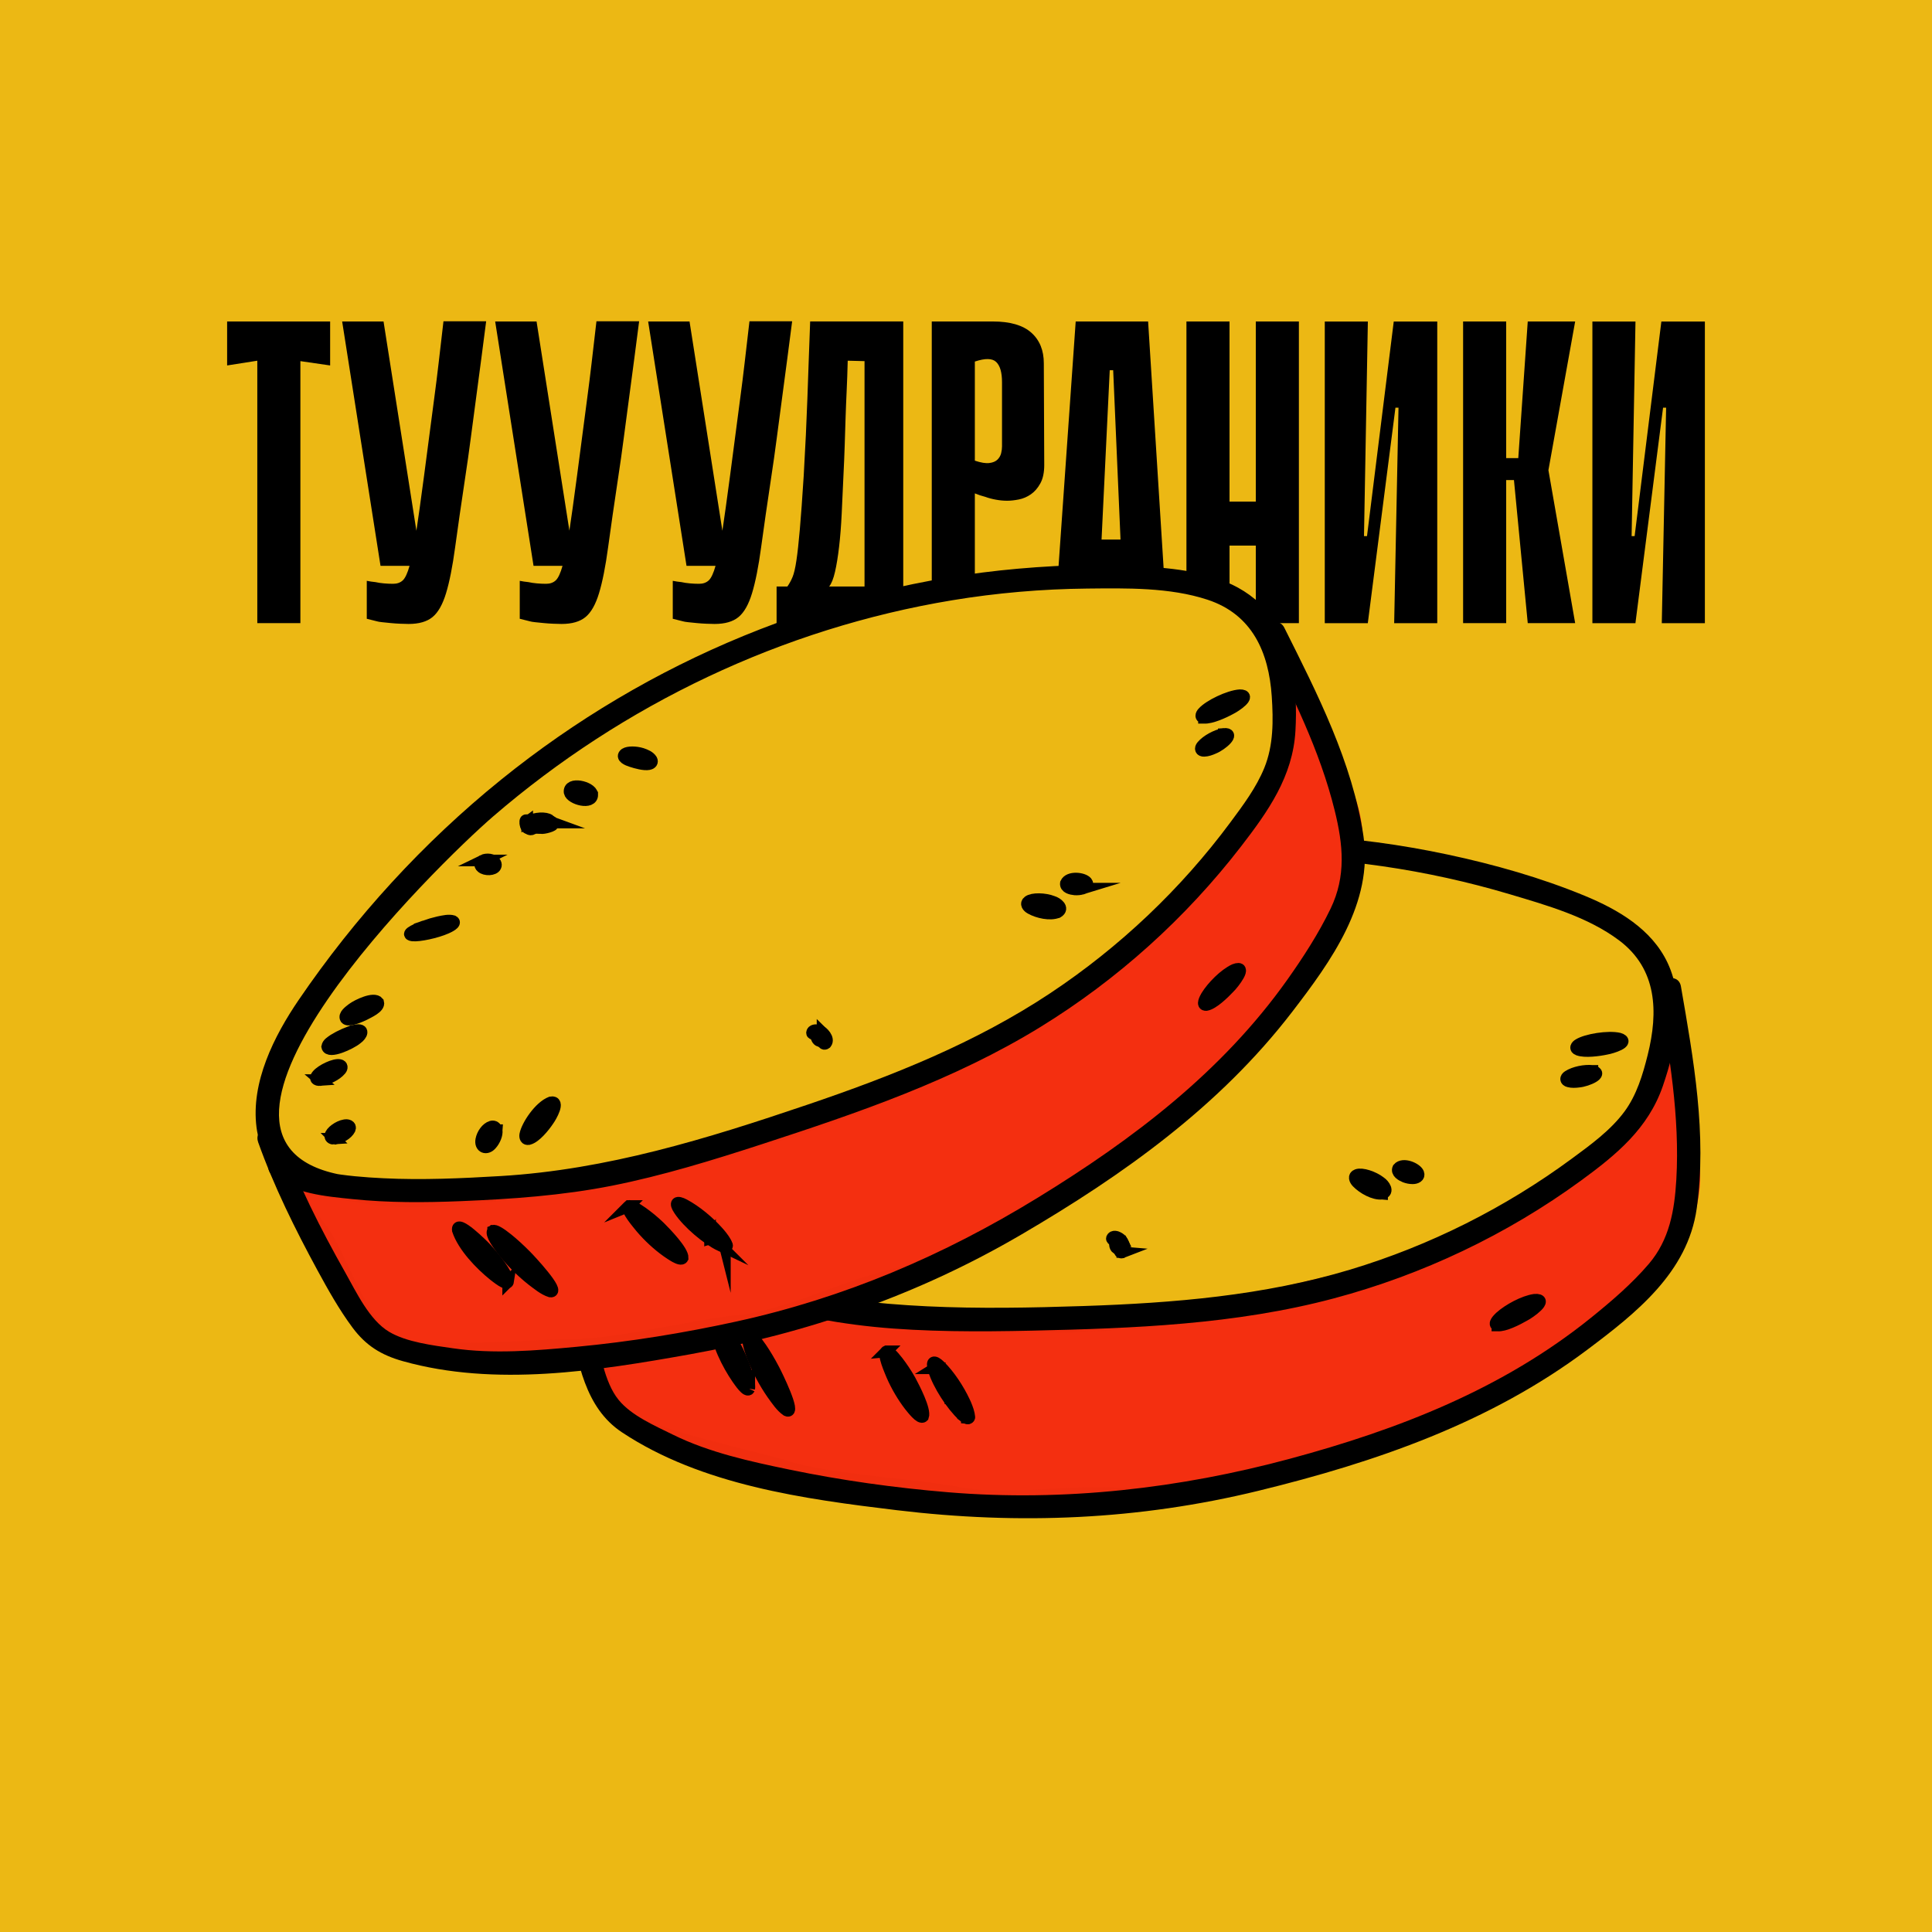 <?xml version="1.0" encoding="UTF-8"?> <svg xmlns="http://www.w3.org/2000/svg" id="_Слой_1" data-name=" Слой 1" viewBox="0 0 500 500"><defs><style> .cls-1, .cls-2 { stroke-width: 0px; } .cls-1, .cls-3 { fill: #000; } .cls-2 { fill: #ecb814; } .cls-4 { fill: #f42f10; stroke: #f12e0f; } .cls-4, .cls-3 { stroke-miterlimit: 10; stroke-width: 3px; } .cls-3 { stroke: #000; } </style></defs><rect class="cls-2" x="-23" y="-17" width="567" height="577"></rect><g><path class="cls-1" d="M85.44,94.58l-7.7-1.12v67.81h-11.15v-67.92l-7.81,1.23v-11.38h26.66v11.38Z"></path><path class="cls-1" d="M98.48,146.44l-9.93-63.24h10.71l9.93,63.24h-10.71ZM125.81,83.2c-.37,2.9-.78,6.06-1.23,9.48-.45,3.42-.91,6.92-1.39,10.48-.48,3.57-.95,7.06-1.39,10.48-.45,3.42-.89,6.58-1.34,9.48-1.12,7.44-2.01,13.63-2.68,18.57-.67,4.95-1.45,8.89-2.34,11.82-.89,2.94-2.06,5-3.51,6.19-1.45,1.19-3.51,1.78-6.19,1.78-.6,0-1.32-.02-2.18-.06-.86-.04-1.67-.09-2.45-.17-.78-.07-1.51-.15-2.17-.22-.67-.07-1.12-.15-1.34-.22l-2.68-.67v-9.82c.74.15,1.49.26,2.23.33.67.15,1.39.26,2.18.33.78.07,1.58.11,2.4.11,1.04,0,1.88-.3,2.51-.89.63-.59,1.23-1.88,1.78-3.85.56-1.97,1.12-4.8,1.67-8.48.56-3.68,1.24-8.61,2.06-14.78.52-3.87.98-7.4,1.39-10.6.41-3.2.82-6.32,1.23-9.37.41-3.05.8-6.17,1.17-9.37.37-3.2.78-6.73,1.23-10.6h11.04Z"></path><path class="cls-1" d="M138.08,146.44l-9.93-63.24h10.71l9.93,63.24h-10.71ZM165.4,83.2c-.37,2.9-.78,6.06-1.23,9.48-.45,3.42-.91,6.92-1.39,10.48-.48,3.57-.95,7.06-1.39,10.48-.45,3.42-.89,6.58-1.34,9.48-1.12,7.44-2.01,13.63-2.68,18.57-.67,4.95-1.45,8.89-2.34,11.82-.89,2.94-2.06,5-3.51,6.19-1.45,1.19-3.51,1.78-6.19,1.78-.6,0-1.32-.02-2.18-.06-.86-.04-1.67-.09-2.45-.17-.78-.07-1.51-.15-2.17-.22-.67-.07-1.12-.15-1.34-.22l-2.68-.67v-9.82c.74.15,1.49.26,2.23.33.67.15,1.39.26,2.18.33.78.07,1.58.11,2.4.11,1.04,0,1.88-.3,2.51-.89.63-.59,1.23-1.88,1.78-3.85.56-1.97,1.12-4.8,1.67-8.48.56-3.68,1.24-8.61,2.06-14.78.52-3.87.98-7.4,1.39-10.6.41-3.2.82-6.32,1.23-9.37.41-3.05.8-6.17,1.17-9.37.37-3.2.78-6.73,1.23-10.6h11.04Z"></path><path class="cls-1" d="M177.67,146.44l-9.93-63.24h10.71l9.93,63.24h-10.71ZM205,83.2c-.37,2.9-.78,6.06-1.23,9.48-.45,3.42-.91,6.92-1.39,10.48-.48,3.57-.95,7.06-1.39,10.48-.45,3.42-.89,6.58-1.34,9.48-1.12,7.44-2.01,13.63-2.68,18.57-.67,4.95-1.45,8.89-2.34,11.82-.89,2.94-2.06,5-3.51,6.19-1.45,1.19-3.51,1.78-6.19,1.78-.6,0-1.32-.02-2.18-.06-.86-.04-1.67-.09-2.45-.17-.78-.07-1.51-.15-2.17-.22-.67-.07-1.12-.15-1.34-.22l-2.68-.67v-9.82c.74.15,1.49.26,2.23.33.67.15,1.39.26,2.18.33.78.07,1.58.11,2.4.11,1.04,0,1.88-.3,2.51-.89.63-.59,1.23-1.88,1.78-3.85.56-1.97,1.12-4.8,1.67-8.48.56-3.68,1.24-8.61,2.06-14.78.52-3.87.98-7.4,1.39-10.6.41-3.2.82-6.32,1.23-9.37.41-3.05.8-6.17,1.17-9.37.37-3.2.78-6.73,1.23-10.6h11.04Z"></path><path class="cls-1" d="M210.69,161.27l1.67,7.36h-11.38v-16.84h2.79c.52-.74.97-1.56,1.34-2.45.37-.89.71-2.32,1-4.29.3-1.97.59-4.67.89-8.09.3-3.42.63-8.03,1-13.83.22-3.87.41-7.4.56-10.6.15-3.2.28-6.32.39-9.37.11-3.05.22-6.17.33-9.37.11-3.2.24-6.73.39-10.6h24.09v68.59h2.9v16.84h-11.38l1.56-7.36h-16.17ZM223.74,151.79v-58.33l-4.35-.11c-.07,2.9-.17,5.54-.28,7.92-.11,2.38-.21,4.7-.28,6.97-.07,2.27-.15,4.59-.22,6.97-.07,2.38-.19,5.02-.33,7.92-.15,3.42-.3,6.69-.45,9.81-.15,3.12-.37,5.97-.67,8.53-.3,2.57-.65,4.74-1.06,6.52-.41,1.78-.91,3.05-1.51,3.79h9.15Z"></path><path class="cls-1" d="M252.29,127.7v33.57h-11.15v-78.07h15.84c4.46,0,7.77.97,9.93,2.9,2.16,1.93,3.23,4.57,3.23,7.92l.11,26.32c0,1.93-.33,3.51-1,4.74s-1.49,2.17-2.45,2.84c-.97.67-2.01,1.12-3.12,1.34-1.12.22-2.12.33-3.01.33-.97,0-1.95-.09-2.96-.28-1-.18-1.92-.43-2.73-.73-.89-.22-1.78-.52-2.68-.89ZM252.29,93.57v25.65c1.56.52,2.81.73,3.74.61.93-.11,1.63-.41,2.12-.89.48-.48.8-1.04.95-1.67.15-.63.22-1.21.22-1.73v-16.62c0-2.53-.5-4.28-1.51-5.24-1-.97-2.84-1-5.52-.11Z"></path><path class="cls-1" d="M302.03,161.27h-11.15l-.45-10.26h-5.91l-.45,10.26h-11.15l5.47-78.07h18.74l4.91,78.07ZM289.99,139.64l-1.9-43.83h-.89l-2.12,43.83h4.91Z"></path><path class="cls-1" d="M307.05,83.2h11.15v78.07h-11.15v-78.07ZM332.7,141.2h-21.19v-11.38h21.19v11.38ZM325,83.2h11.15v78.07h-11.15v-78.07Z"></path><path class="cls-1" d="M361.92,105.51h-.78l-7.14,55.66v.11h-11.15v-78.07h11.15l-1,55.54h.78l6.92-55.54h11.26v78.07h-11.15l1.12-55.77Z"></path><path class="cls-1" d="M378.65,83.2h11.15v78.07h-11.15v-78.07ZM389.81,118.56h3.12l2.45-35.36h12.27l-6.92,38.48,6.92,39.59h-12.27l-3.57-37.03h-2.01v-5.69Z"></path><path class="cls-1" d="M431.18,105.51h-.78l-7.14,55.66v.11h-11.15v-78.07h11.15l-1,55.54h.78l6.92-55.54h11.26v78.07h-11.15l1.12-55.77Z"></path></g><g><g><g><path class="cls-4" d="M411.45,344.41c-10.41,6.98-.25,4.22-11.81,9.03-11.43,4.64-25.91,15.51-37.79,18.67-27.33,7.68-46.03,15.61-74.46,14.32-10.83-.52-27.66,2.06-38.3.08-10.42-2.15-34.57-3.5-44.73-6.74-8.06-2.66-35.95-8.1-42.57-13.55-8.32-6.88-6.56-25.17-10.77-35.29-2.54-6.64-3.67-11.41,4.23-7.62,2.3,1.03,5.47,2.74,8.06,4.04,4.99,2.56,10.34,4.45,15.78,5.87,13.61,3.45,27.49,5.93,41.43,7.67,12.52,1.42,25.12,2.6,37.73,2.69,5.49.06,11.01-.46,16.45-.19,3.44.18,6.22-.55,8.82-.37,2.62.22,6.07-.83,8.62-.51,2.09.27,5.75-.73,7.07-.63,1.81.07,9.12-2.56,6.87-1.64-1.36.55,4.28-.68,6.5-1.9,3.77-2.12,4.78-.56,9.2-1.49,6.55-1.45,13.04-2.93,19.54-4.46,8.87-2.08,17.61-4.69,26.2-7.77,11.38-4.08,22.57-8.73,32.8-15.05,7.22-4.44,14-9.55,20.25-15.34,2.67-2.48,1.6-5.97,4.23-7.86,3.95-2.85,8.65-19.53,8.47-15.18-.12,2.6,2.65,21.84,3.74,24.6,4.51,11.41-1.12,31.7-17.86,42.89l-7.69,5.71v.02Z"></path><path class="cls-2" d="M153.53,320.02c-11.76-9.4-11.36-21.86-1.42-32.97,5.99-6.69,12.79-12.49,19.79-18.03,4.74-3.71,9.53-7.38,14.46-10.82,11.71-8.29,24.56-14.57,37.79-19.72,9.77-4.02,19.63-7.72,29.86-10.19,7.45-1.91,15.04-2.97,22.64-4.05,25.52-3.78,54.59-6.37,80.18-3.11,20.44,2.61,41.4,6.48,60.35,15.68,12.71,6.17,20.53,24.41,13.73,41.05-2.99,7.3-8.52,13.03-14.26,18.12-12.09,10.54-26.07,18.36-40.8,23.83-14.9,5.87-30.78,10.22-46.58,13.32-7.9,1.66-15.89,3.4-23.89,4.53-13.06,1.86-26.28,2.47-39.46,3.44-25.91,1.48-51.68-2.31-77.05-7.53-12.22-2.48-25.29-5.6-35.29-13.51l-.05-.04h0Z"></path><g><path class="cls-3" d="M209.63,325.64c-.79-.04-.83-.76-.52-1.35,1.11-2.13,5.6-5.87,8.79-6.11,2.45.28-1.06,3.58-2,4.3-1.6,1.31-4.45,3.22-6.23,3.16h-.04Z"></path><path class="cls-3" d="M408.43,271.68c-.94-.35-.51-1.02.14-1.39,2.02-1.25,7.64-2.17,10.45-1.52,3.03.93-2.06,2.48-3.25,2.66-2.08.45-5.59.9-7.29.27l-.04-.02h-.01Z"></path><path class="cls-3" d="M357.68,308.93c-2.09.24-4.98-1.41-6.46-2.95-.61-.63-.98-1.59-.02-1.93,1.26-.47,4.27.51,6.03,1.89.98.65,2.31,2.51.51,2.97h-.05v.02Z"></path><path class="cls-3" d="M199.67,265.12c1.24-.06,2.59-.04,3.81.04,1.35.12,2.76.2,3.69.82.84.83-1.63,1.18-2.19,1.25-2.8.35-7.36-.04-8.92-.69-2.27-1.04,2.68-1.38,3.52-1.4h.09v-.02Z"></path><path class="cls-3" d="M175.76,280.16c1.41-.5,6.16-1.29,6.82.39-.02,1.38-3.11,1.75-4.43,2-2.21.33-4.48.4-4.83-.41-.31-1.03,1.49-1.63,2.36-1.96l.08-.03h0Z"></path><path class="cls-3" d="M174.82,285.77c2.46.26,1.28,1.65-.29,2.17-1.92.82-8.12,1.65-7.94-.24.39-.74,1.27-.93,2.19-1.23,1.72-.47,4.3-.82,5.97-.7h.07,0Z"></path><path class="cls-3" d="M412.12,277.15c3.03.64-1.31,2.6-3.56,2.79-.84.11-1.78.16-2.57-.06-.87-.22-.9-.89-.16-1.37,1.61-1.05,4.37-1.57,6.22-1.37h.07Z"></path><path class="cls-3" d="M267.4,241.72c-1.25-.14-2.99-1.24-4.11-2.02-.78-.53-2.42-1.83-.98-2.34.91-.25,2.75.31,4.14,1.26.8.56,1.71,1.3,1.96,2.25.12.62-.33.91-.95.86h-.06Z"></path><path class="cls-3" d="M202.36,321.06c-.15,1.13-1.31,2.44-2.31,3.06-1.67,1.13-3.17-.03-2.22-1.86.67-1.28,2.17-2.52,3.52-2.5.66.01,1.1.57,1.01,1.24v.06Z"></path><path class="cls-3" d="M251.12,245.02c-.71,2.59-5.59-.46-5.45-2.25.45-2.8,5.77.25,5.46,2.19v.05h-.01Z"></path><path class="cls-3" d="M162.38,295.47c-1-.22-1.32-.85-.37-1.44,1.45-.96,5.17-1.52,6.34-.82.58.31.42.89-.11,1.24-1.49,1-4.1,1.39-5.8,1.05l-.06-.02h0Z"></path><path class="cls-3" d="M365.54,304.94c-.61,0-1.3-.13-1.93-.37-.9-.37-2.27-1.14-1.77-2.21,1.28-1.49,4.7.01,5.23,1.26.37.91-.63,1.33-1.46,1.32h-.08,0Z"></path><path class="cls-3" d="M161.56,311.07c-.55-.11-1.08-.49-.84-1.06.38-.93,2.77-1.75,4.28-1.55.74.03,1.71.58,1.05,1.37-.99,1.04-3.07,1.47-4.42,1.25h-.07Z"></path><path class="cls-3" d="M232.94,246.97c1.5-.4,4.06-.12,5.36.87.61.44.53,1.22-.17,1.48-.63.26-1.43.21-2.12.11-1.74-.22-4.86-1.7-3.12-2.44l.05-.02h0Z"></path><path class="cls-3" d="M219.03,253.17c1.09-.18,2.73.43,2.99,1.62.05.3-.02.59-.22.81-.7.79-2.89.21-3.53-.85-.44-.64-.07-1.46.7-1.57h.07-.01Z"></path><path class="cls-3" d="M290.44,324.12c-.74.29-.74-.58-.9-1.11-.13-.48-.37-1-.7-1.4-.12-.14-.24-.27-.38-.39-.5-.43-.79-.46-.7-.77.3-.67,1.21-.43,1.75-.1,1.13.62,2.12,2.93.95,3.74h-.03v.03Z"></path><path class="cls-3" d="M235.69,249.28c.58-.91,3.7-.16,3.34.3-.31.35-3.34.21-3.35-.27v-.03h.01Z"></path><path class="cls-3" d="M232.85,246.46c.37.49.33,1.63-.19,2.04-.56.25-.34-2.3.16-2.06l.03.02Z"></path><path class="cls-3" d="M232.84,248.66c.15-.38.91-.16,1.11.1.12.14,0,.27-.21.33-.31.08-.82,0-.91-.37v-.05h.01Z"></path><path class="cls-3" d="M239.06,248.97c-.09-.07-.02-.24.06-.17.05.04.05.19,0,.19h-.04v-.02Z"></path><path class="cls-3" d="M193.97,345.71c.51-.07,1.58,1.07,2.99,3.13,1.03,1.5,2.23,3.5,3.35,5.65.61,1.13,5.79,11.67,3.31,10.56-1.45-.99-2.61-2.75-3.7-4.25-2-2.85-4.04-6.62-5.29-10.06-.33-1.01-1.67-4.54-.69-5.03h.03Z"></path><path class="cls-3" d="M229.43,349.71c.49-.05,1.52.88,2.87,2.62.98,1.27,2.17,2.99,3.23,4.88,1.13,2.09,3.99,7.67,3.38,9.39-.75.75-2.87-2.11-3.43-2.77-1.8-2.32-3.46-5.15-4.64-7.87-.4-1.03-2.58-5.76-1.43-6.25h.02,0Z"></path><path class="cls-3" d="M193.91,359.42c-.56,1.17-2.64-2.07-3.09-2.66-2.54-3.71-5.41-9.32-5.56-13.83.46-3.03,5.18,5.65,5.71,6.81,1.29,2.7,3.26,7.52,2.94,9.66v.02h0Z"></path><path class="cls-3" d="M249.22,366.38c-2.83-2.55-6.41-8.05-7.56-11.87-.72-2.29.09-2.48,1.59-1.01,2.48,2.44,4.86,6.09,6.37,9.33.56,1.14,2.58,6.05-.36,3.59l-.04-.03h0Z"></path><path class="cls-3" d="M387.52,343.02c-1.25-.29.26-1.73.75-2.2,2.14-1.91,6.09-4.06,8.9-4.45,3.87-.26-1.41,3.47-2.64,4.07-1.88,1.08-5.21,2.78-6.97,2.59h-.04,0Z"></path><path class="cls-3" d="M241.96,354.11c.08-.05.15.02.21.09.27.29.47,1.13.26,1.24-.46.03-.66-.99-.49-1.3l.02-.03Z"></path><path class="cls-3" d="M242.58,355.51c.2-.17.76.87.54,1.25-.43.2-.74-.95-.56-1.22l.02-.03Z"></path><path class="cls-3" d="M250.21,366.95c0-.08.23-.18.42-.19.17,0,.27.05.18.12-.15.11-.44.19-.59.1v-.03h0Z"></path><path class="cls-3" d="M245.07,356.01l-.25-.41s.22.37.25.41h0Z"></path><path class="cls-3" d="M245.29,356.33l-.19-.25s.16.21.19.25h0Z"></path><path class="cls-3" d="M245.1,360.46c.1,0,.24.2.19.26-.03.06-.22-.15-.22-.25h.03Z"></path><path class="cls-3" d="M245.83,361.5c.08-.02.19.17.13.21-.05.04-.2-.11-.16-.19l.03-.03h0Z"></path><path class="cls-3" d="M246.03,361.81l.24.39s-.21-.34-.24-.39h0Z"></path><path class="cls-3" d="M243.1,356.93c.09.02.23.24.22.36,0,.19-.27-.27-.25-.36h.03Z"></path><path class="cls-3" d="M246.46,362.53s.2.21.18.22c-.02.03-.2-.14-.19-.21h.01Z"></path><path class="cls-3" d="M246.69,362.86l.24.37s-.21-.32-.24-.37h0Z"></path><path class="cls-3" d="M247.21,363.64c.07-.01.1.09.06.11-.03.02-.12-.04-.09-.09l.03-.02Z"></path><path class="cls-3" d="M247.35,363.94c.11.01.25.26.2.33-.04.06-.24-.21-.24-.32h.04Z"></path><path class="cls-3" d="M248.04,365s.21.27.21.26c0,0-.17-.22-.21-.26h0Z"></path><path class="cls-3" d="M241.61,353.8l.19.29s-.16-.25-.19-.29h0Z"></path><path class="cls-3" d="M290.39,321.22c.54.95-.17,2.62-1.36,1.86-.52-.3-.62-1.25-.32-1.87.33-.79,1.3-.75,1.66-.05l.03.06h-.01Z"></path></g></g><path class="cls-1" d="M159.76,320.11c-41.73-22.66,48.78-69.88,66.32-77.58,41.17-18.09,87.21-24.81,131.77-18.34,11.1,1.61,22.1,4.03,32.85,7.23,9.62,2.87,20.21,5.85,28.35,11.97,9.81,7.38,10.15,18.49,7.38,29.59-1.28,5.13-2.84,10.37-6.01,14.68-3.58,4.85-8.76,8.61-13.57,12.15-17.32,12.77-36.8,22.55-57.41,28.76-22.41,6.75-45.72,8.65-69,9.43-27.19.9-53.96,1.05-80.58-5.27-10-2.37-19.99-4.89-29.67-8.37-6.51-2.34-17.76-5.49-21.62-11.88-2-3.3-7.19-.29-5.18,3.03,3.62,5.98,11.44,9.08,17.56,11.66,8.83,3.71,17.95,6.44,27.21,8.83,12.56,3.23,25.18,6.1,38.11,7.4s27.19,1.27,40.79.97c26.21-.58,52.72-1.57,78.18-8.36,22.92-6.11,44.79-16.5,63.94-30.49,9.13-6.67,17.39-13.46,21.17-24.48,3.4-9.91,5.89-21.95,1.22-31.86-4.12-8.73-12.81-13.78-21.39-17.33-11.41-4.71-23.46-8.12-35.51-10.69-48.24-10.31-99.03-5.36-144.64,13.26-24.14,9.86-46.71,23.24-67,39.62-8.83,7.13-18.46,17.14-20.07,28.94-1.39,10.18,5.3,17.75,13.76,22.35,3.39,1.84,6.43-3.34,3.03-5.18h0v-.04Z"></path><path class="cls-1" d="M142.36,306.23c.59,11.93,2.63,23.9,5.02,35.58,2.18,10.62,3.94,22.47,13.55,28.85,20.62,13.69,47.16,17.29,71.2,20.18,31.66,3.8,62.55,2.54,93.57-5.03,30.31-7.4,59.87-17.58,85.07-36.49,12.62-9.47,26-20.01,28.33-36.52,2.7-19.17-.81-38.66-4.08-57.52-.66-3.8-6.44-2.19-5.79,1.6,2.77,15.97,5.54,32.13,4.6,48.41-.47,8-1.78,15.55-7.12,21.81-4.4,5.15-9.7,9.69-14.96,13.93-22.9,18.48-49.91,28.96-78.05,36.53s-58.15,11.14-88.29,8.64c-13.82-1.15-27.59-3.06-41.17-5.88-10.11-2.1-20.73-4.41-30.05-9.01-4.65-2.3-10.8-4.94-14.12-9.05-3.7-4.57-4.79-12.37-6.05-18-2.78-12.45-5.04-25.27-5.67-38.03-.19-3.84-6.19-3.87-6,0h0Z"></path></g><g><g><path class="cls-4" d="M335.47,254.53c-7.95,9.68.98,4.11-8.7,12.05-9.6,7.74-20.33,22.33-30.8,28.78-23.95,15.24-39.57,28.23-67.16,35.2-10.52,2.63-25.89,9.95-36.65,11.13-10.6.95-34.11,6.63-44.77,6.45-8.49-.22-36.76,2.62-44.67-.69-9.95-4.18-13.55-22.21-20.49-30.68-4.35-5.63-6.81-9.87,1.85-8.52,2.5.33,6.03,1.05,8.88,1.55,5.52,1.01,11.18,1.28,16.8,1.07,14.03-.62,28.04-2.25,41.88-4.61,12.4-2.26,24.8-4.76,36.9-8.31,5.27-1.52,10.41-3.62,15.69-4.93,3.35-.82,5.8-2.33,8.33-2.89,2.58-.54,5.57-2.55,8.1-2.97,2.08-.34,5.3-2.35,6.59-2.64,1.75-.46,7.99-5.08,6.1-3.56-1.14.92,3.9-1.89,5.68-3.69,2.99-3.12,4.41-1.91,8.38-4.08,5.85-3.28,11.64-6.56,17.42-9.91,7.89-4.55,15.51-9.57,22.85-15,9.72-7.19,19.09-14.87,27.07-23.88,5.63-6.34,10.65-13.19,14.96-20.53,1.84-3.15-.19-6.18,1.79-8.74,2.96-3.87,2.65-21.2,3.73-16.97.63,2.53,8.84,20.15,10.68,22.48,7.61,9.63,8.07,30.67-4.72,46.22l-5.71,7.68h-.01Z"></path><path class="cls-2" d="M81.48,305.59c-13.98-5.61-17.18-17.66-10.87-31.15,3.8-8.13,8.64-15.64,13.75-22.97,3.47-4.92,6.99-9.82,10.72-14.53,8.82-11.32,19.31-21.03,30.49-29.78,8.19-6.67,16.57-13.06,25.65-18.37,6.58-3.98,13.54-7.18,20.51-10.41,23.34-10.98,50.43-21.85,75.87-26.12,20.32-3.4,41.51-5.75,62.31-2.41,13.95,2.24,26.71,17.45,24.99,35.35-.75,7.85-4.4,14.94-8.43,21.46-8.53,13.58-19.66,25.1-32.18,34.59-12.58,9.92-26.52,18.66-40.75,26.19-7.09,3.87-14.23,7.84-21.57,11.23-11.96,5.55-24.45,9.95-36.79,14.68-24.38,8.89-50.15,12.7-75.94,15.02-12.41,1.15-25.83,1.94-37.68-2.75l-.06-.03h-.02Z"></path><g><path class="cls-3" d="M136.82,294.79c-.77.19-1.01-.49-.89-1.14.45-2.36,3.67-7.24,6.65-8.38,2.43-.44.02,3.74-.67,4.69-1.15,1.72-3.33,4.36-5.05,4.83h-.04Z"></path><path class="cls-3" d="M311.59,185.76c-1-.06-.79-.82-.27-1.37,1.57-1.78,6.69-4.28,9.57-4.47,3.17,0-1.26,2.97-2.35,3.48-1.86,1.03-5.1,2.48-6.9,2.37h-.05Z"></path><path class="cls-3" d="M273.75,236.07c-1.93.84-5.18.09-7.03-.96-.77-.42-1.4-1.24-.58-1.84,1.07-.82,4.24-.75,6.32.07,1.13.34,2.94,1.73,1.34,2.7l-.05.03h0Z"></path><path class="cls-3" d="M109.82,239.71c1.17-.41,2.47-.79,3.66-1.06,1.33-.28,2.7-.6,3.77-.28,1.05.55-1.22,1.6-1.74,1.82-2.58,1.15-7.06,2.09-8.74,1.91-2.47-.34,2.17-2.1,2.96-2.36l.09-.03h0Z"></path><path class="cls-3" d="M91.26,261.01c1.21-.89,5.53-3.01,6.64-1.6.38,1.32-2.48,2.57-3.67,3.2-2.02.96-4.17,1.67-4.74,1.01-.59-.9.96-1.99,1.7-2.56l.07-.05h0Z"></path><path class="cls-3" d="M91.99,266.66c2.43-.47,1.7,1.21.35,2.16-1.6,1.34-7.3,3.93-7.67,2.06.16-.82.95-1.26,1.74-1.81,1.51-.95,3.88-2.03,5.51-2.4h.07Z"></path><path class="cls-3" d="M316.7,189.93c3.09-.26-.5,2.87-2.6,3.7-.77.35-1.66.67-2.47.69-.9.04-1.12-.6-.55-1.27,1.24-1.47,3.73-2.76,5.56-3.11h.06Z"></path><path class="cls-3" d="M167.92,197.77c-1.23.23-3.22-.33-4.52-.75-.9-.28-2.84-1.05-1.61-1.96.8-.5,2.72-.5,4.33,0,.93.31,2.01.75,2.52,1.59.29.56-.05.96-.66,1.1h-.06v.02Z"></path><path class="cls-3" d="M128.54,292.5c.18,1.13-.55,2.71-1.33,3.59-1.27,1.56-3.04.88-2.66-1.14.27-1.42,1.35-3.03,2.65-3.41.64-.18,1.22.23,1.32.89v.06h.02Z"></path><path class="cls-3" d="M153.28,205.63c.07,2.68-5.48,1.18-5.87-.58-.37-2.81,5.6-1.42,5.86.52v.05h0Z"></path><path class="cls-3" d="M82.87,279.53c-1.02.08-1.51-.44-.77-1.28,1.11-1.34,4.51-2.94,5.83-2.62.64.13.66.72.25,1.22-1.14,1.38-3.52,2.52-5.25,2.67h-.07,0Z"></path><path class="cls-3" d="M280.12,229.98c-.58.18-1.29.25-1.95.2-.97-.09-2.5-.43-2.33-1.6.8-1.79,4.5-1.35,5.38-.3.62.76-.22,1.45-1.01,1.68l-.07.02h-.02Z"></path><path class="cls-3" d="M86.59,294.71c-.56.05-1.17-.16-1.11-.77.09-1,2.15-2.47,3.65-2.72.72-.18,1.8.06,1.4,1.01-.64,1.28-2.51,2.29-3.87,2.48h-.07Z"></path><path class="cls-3" d="M136.44,212.74c1.32-.82,3.85-1.29,5.39-.71.71.24.86,1.01.27,1.46-.53.43-1.31.61-2,.71-1.73.29-5.14-.23-3.7-1.44l.04-.03h0Z"></path><path class="cls-3" d="M124.91,222.69c.99-.49,2.73-.38,3.33.69.14.27.16.57.02.84-.44.95-2.71,1.04-3.62.21-.61-.48-.49-1.37.22-1.71l.06-.03h-.01Z"></path><path class="cls-3" d="M213.75,270.02c-.62.49-.88-.34-1.18-.8-.27-.42-.65-.85-1.07-1.14-.15-.1-.31-.19-.47-.27-.6-.27-.88-.21-.89-.53.09-.73,1.03-.77,1.65-.6,1.26.27,2.87,2.2,1.99,3.31l-.02.02h0Z"></path><path class="cls-3" d="M139.74,214.15c.29-1.04,3.49-1.22,3.29-.68-.2.43-3.14,1.17-3.29.71v-.03h0Z"></path><path class="cls-3" d="M136.2,212.27c.5.36.79,1.46.41,2.01-.47.4-.99-2.11-.45-2.02h.04Z"></path><path class="cls-3" d="M136.83,214.39c.04-.41.82-.41,1.1-.23.15.1.08.26-.11.37-.27.17-.79.22-.97-.1v-.05h-.02Z"></path><path class="cls-3" d="M142.87,212.88c-.11-.04-.09-.23,0-.18.06.02.1.17.04.18h-.05.01Z"></path><path class="cls-3" d="M127.62,318.52c.46-.21,1.82.57,3.76,2.14,1.42,1.14,3.14,2.71,4.84,4.44.91.9,8.91,9.5,6.22,9.15-1.68-.53-3.29-1.88-4.77-3-2.73-2.15-5.78-5.17-7.96-8.11-.61-.87-2.91-3.86-2.11-4.61h.02Z"></path><path class="cls-3" d="M162.73,312.12c.46-.19,1.71.41,3.5,1.68,1.31.93,2.95,2.24,4.5,3.74,1.69,1.68,6.03,6.19,5.95,8.02-.5.94-3.35-1.19-4.08-1.67-2.4-1.7-4.79-3.93-6.71-6.2-.68-.87-4.13-4.77-3.18-5.57h.02Z"></path><path class="cls-3" d="M131.51,331.66c-.2,1.28-3.12-1.22-3.72-1.65-3.5-2.82-7.87-7.37-9.31-11.64-.44-3.03,6.59,3.92,7.43,4.87,2.02,2.21,5.29,6.26,5.6,8.4v.02h0Z"></path><path class="cls-3" d="M186.48,322.37c-3.44-1.63-8.46-5.86-10.66-9.19-1.35-1.98-.63-2.4,1.23-1.42,3.08,1.63,6.41,4.42,8.79,7.09.86.93,4.22,5.05.69,3.54l-.05-.02h0Z"></path><path class="cls-3" d="M312.16,260.1c-1.28.08-.25-1.73.08-2.32,1.5-2.45,4.66-5.64,7.24-6.83,3.62-1.37-.35,3.72-1.36,4.66-1.48,1.58-4.18,4.17-5.93,4.49h-.04.01Z"></path><path class="cls-3" d="M175.98,312.72c.06-.07.15-.02.23.03.34.2.78.95.61,1.11-.43.17-.92-.76-.85-1.1l.02-.03h0Z"></path><path class="cls-3" d="M176.98,313.88c.14-.22.98.61.88,1.04-.36.32-.98-.7-.89-1.01v-.03h0Z"></path><path class="cls-3" d="M187.6,322.63c-.02-.08.17-.24.35-.3.16-.06.27-.03.21.06-.11.15-.36.31-.54.26l-.02-.03h0Z"></path><path class="cls-3" d="M179.51,313.64l-.36-.32s.32.29.36.32h0Z"></path><path class="cls-3" d="M179.82,313.88l-.25-.18s.21.15.25.18h0Z"></path><path class="cls-3" d="M180.83,317.89c.1-.03.28.12.26.2,0,.06-.26-.08-.29-.18l.03-.02h0Z"></path><path class="cls-3" d="M181.83,318.67c.07-.04.23.11.19.16-.03.05-.22-.05-.21-.13l.02-.03Z"></path><path class="cls-3" d="M182.11,318.92l.34.3s-.3-.27-.34-.3h0Z"></path><path class="cls-3" d="M177.9,315.09c.09,0,.29.17.32.28.05.18-.34-.18-.35-.27h.03Z"></path><path class="cls-3" d="M182.73,319.48c.05,0,.25.14.24.16-.02.03-.23-.08-.25-.14v-.02h0Z"></path><path class="cls-3" d="M183.04,319.73s.34.28.33.28c0,0-.29-.25-.33-.28h0Z"></path><path class="cls-3" d="M183.76,320.32c.07-.03.12.05.09.08s-.13,0-.11-.06l.02-.03h0Z"></path><path class="cls-3" d="M183.98,320.57c.11-.02.31.17.29.25-.02.07-.29-.13-.32-.24l.03-.02h0Z"></path><path class="cls-3" d="M184.95,321.39s.28.2.27.19c0,0-.23-.16-.27-.19h0Z"></path><path class="cls-3" d="M175.56,312.52s.27.23.26.23c0,0-.23-.2-.26-.23h0Z"></path><path class="cls-3" d="M212.87,267.25c.79.76.6,2.56-.77,2.17-.59-.14-.95-1.01-.85-1.69.08-.85,1.03-1.1,1.57-.53l.05.05Z"></path></g></g><path class="cls-1" d="M87.57,303.9c-46.36-9.58,25.52-80.08,40.08-92.63,33.66-29.01,74.89-48.66,118.77-55.92,11.54-1.91,23.23-2.91,34.92-3.03,10.2-.1,21.37-.34,31.18,2.89,11.54,3.8,15.84,13.57,16.61,25.02.41,6.22.46,12.63-1.92,18.48-2.08,5.12-5.5,9.68-8.77,14.09-12.8,17.27-28.71,32.33-46.61,44.22-19.39,12.89-41.03,21.47-62.98,28.91-25.95,8.8-51.75,16.78-79.27,18.43-10.1.6-20.24,1.07-30.35.57-4.92-.24-9.86-.63-14.7-1.55-3.21-.61-7.36-1.25-9.89-3.53-2.86-2.58-7.11,1.65-4.24,4.24,5.38,4.86,13.99,5.53,20.86,6.24,9.29.96,18.61.91,27.93.53,13.17-.54,26.29-1.44,39.24-4.01s26.05-6.6,38.82-10.76c24.77-8.07,49.74-16.6,72.05-30.33,19.94-12.27,37.57-28.16,51.87-46.69,7.01-9.08,13.43-18.14,14.09-29.95.59-10.6-.54-23.3-7.92-31.57-6.44-7.22-16.25-9.54-25.49-10.49-12.7-1.31-25.72-1-38.42.12-48.95,4.33-95.57,23.75-133.74,54.59-20.15,16.28-37.8,35.61-52.39,57.01-6.36,9.33-12.42,21.32-10.91,33,1.34,10.34,10.05,15.92,19.59,17.89,3.77.78,5.38-5,1.6-5.79h0v.02Z"></path><path class="cls-1" d="M66.79,295.55c4.09,11.47,9.58,22.54,15.38,33.22,2.76,5.07,5.61,10.17,9.06,14.81s7.38,7.1,13.04,8.69c23.88,6.7,50.25,2.52,74.2-1.76,30.54-5.47,59.03-15.32,85.85-31.01,26.4-15.44,51.31-33.18,70.1-57.64,10.05-13.09,21.02-28.19,18.44-45.49-2.86-19.11-11.92-36.82-20.47-53.9-1.73-3.45-6.91-.42-5.18,3.03,7.15,14.27,14.37,28.69,18.21,44.27,2.18,8.82,2.99,16.97-1.06,25.38-3.11,6.45-7.08,12.58-11.21,18.41-16.93,23.86-39.91,41.27-64.61,56.42-24.41,14.97-49.96,25.89-77.98,32.03-13.63,2.98-27.45,5.23-41.34,6.54-10.5.99-21.54,1.92-32.03.38-5.14-.75-11.94-1.56-16.47-4.25-5.12-3.03-8.5-10.28-11.36-15.34-6.39-11.3-12.4-23.13-16.76-35.38-1.29-3.61-7.09-2.05-5.79,1.6h-.02Z"></path></g></g></svg> 